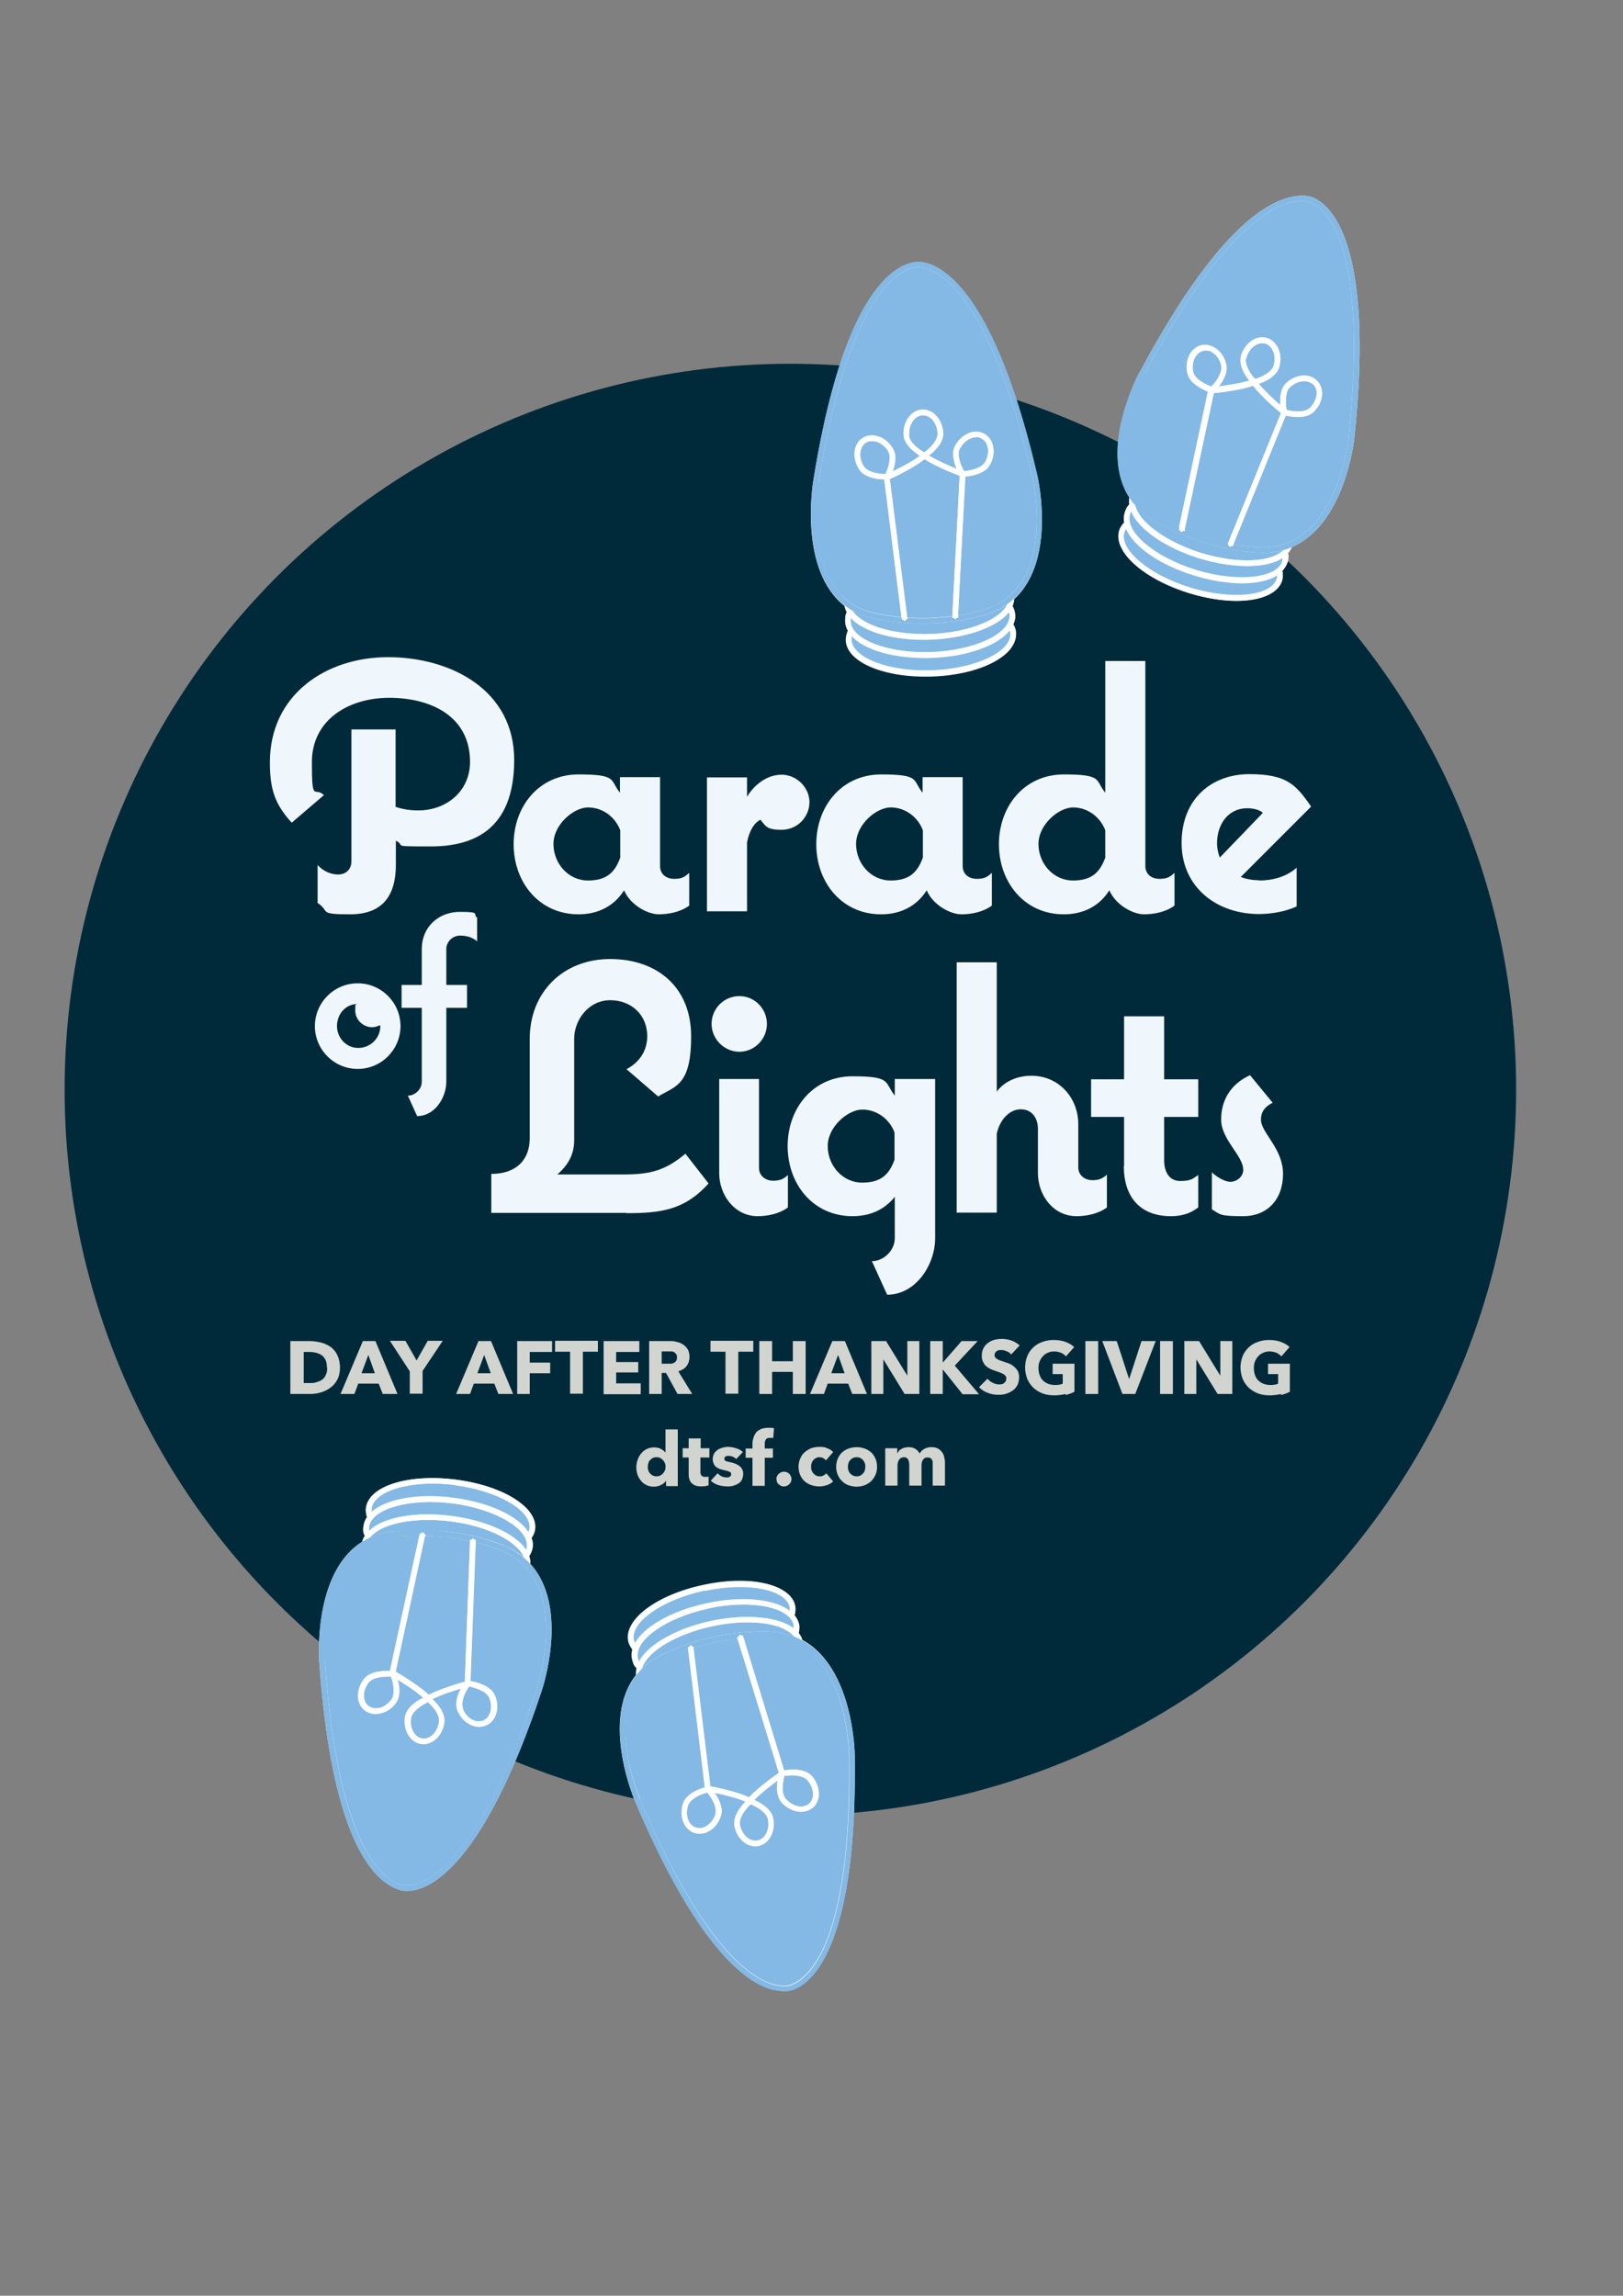 <?xml version="1.0" encoding="UTF-8"?>
<svg xmlns="http://www.w3.org/2000/svg" version="1.1" viewBox="0 0 595.3 841.9">
  <rect x="0" y="0" width="595.3" height="841.9" fill="#808080" stroke="none"/>
  <defs>
    <style>
      .cls-1 {
        fill: #83b9e4;
      }

      .cls-2 {
        fill: #002a3a;
      }

      .cls-3 {
        fill: #fff;
      }

      .cls-4 {
        fill: #d2d4cf;
      }

      .cls-5 {
        fill: none;
        stroke: #fff;
        stroke-linecap: round;
        stroke-linejoin: round;
      }

      .cls-6 {
        fill: #f0f7fc;
      }
    </style>
  </defs>
  <!-- Generator: Adobe Illustrator 28.7.1, SVG Export Plug-In . SVG Version: 1.2.0 Build 142)  -->
  <g>
    <g id="Layer_1">
      <g>
        <circle class="cls-2" cx="289.9" cy="399.6" r="266.2"/>
        <g>
          <g>
            <path class="cls-3" d="M233.3,614.2c0-.8,0-1.6.2-2.5-1-1-1.3-2.3-1.5-3.2-.2-1.2-.2-2.3.1-3.5-.8-1-1.3-2-1.5-3.1-1.7-7.9,10.4-17,27.6-20.6,17.1-3.6,31.9-.3,33.5,7.6.2,1.1.1,2.3-.2,3.5.8,1,1.3,2,1.6,3.1s.1,2.3-.1,3.4c.6.8,1.1,1.6,1.3,2.5,18.9,10.3,19.2,41.9,19.2,42.2.9,61-11.6,78.9-19.2,84.2-2.2,1.6-4.1,2.1-5.3,2.3h0c-1.6.2-3.3,0-5.1-.4-10.9-2.6-28.6-16.7-50.9-69-.1-.3-13-29.9.4-46.6Z"/>
            <path class="cls-1" d="M258.5,583.3c-15.5,3.3-27.4,11.6-26,18.2,0,.4.3.9.5,1.3,3.3-6.2,13.5-12.1,26.5-14.8,13.1-2.8,24.7-1.5,30.3,2.8,0-.5,0-.9,0-1.3-1.4-6.6-15.7-9.4-31.1-6.1Z"/>
            <path class="cls-3" d="M233,602.7c-.2-.4-.4-.8-.5-1.3-1.4-6.6,10.5-14.9,26-18.2,15.5-3.3,29.7-.5,31.1,6.1,0,.4.1.9,0,1.3.7.5,1.2,1.1,1.7,1.7.3-1.2.4-2.3.2-3.5-1.7-7.9-16.4-11.3-33.5-7.6-17.1,3.6-29.2,12.7-27.6,20.6.2,1.1.8,2.1,1.5,3.1.2-.7.5-1.5.9-2.2Z"/>
            <path class="cls-1" d="M259.9,589.9c-15.5,3.3-27.4,11.6-26,18.2,0,.4.2.9.4,1.4.5-1.1,1.2-2.1,2.2-3.2,4.7-5.2,13.9-9.6,24.4-11.9,11-2.3,21.7-1.8,28,1.4.8.4,1.6.9,2.2,1.4,0-.4,0-.9,0-1.3-1.4-6.6-15.7-9.4-31.1-6.1Z"/>
            <path class="cls-3" d="M234.4,609.4c-.2-.4-.3-.9-.4-1.4-1.4-6.6,10.5-14.9,26-18.2,15.5-3.3,29.7-.5,31.1,6.1,0,.4.1.8,0,1.3.7.5,1.3,1.1,1.7,1.7.3-1.2.4-2.3.1-3.4s-.8-2.2-1.6-3.1c-.5-.6-1.1-1.2-1.7-1.7-5.6-4.3-17.2-5.6-30.3-2.8-13.1,2.8-23.2,8.7-26.5,14.8-.4.7-.7,1.5-.9,2.2-.3,1.2-.4,2.4-.1,3.5.2.9.5,2.3,1.5,3.2.2-.7.5-1.5.9-2.2Z"/>
            <path class="cls-1" d="M288,597.6c-5.9-3-16.1-3.5-26.7-1.2-10,2.1-18.9,6.4-23.3,11.3-1,1.1-2,2.5-2.5,4.1,1.8-1.7,4-3.3,6.5-4.6,7-3.5,14-5.7,20.1-7,11.9-2.5,20.6-1.8,20.8-1.8,3.1.2,5.9.8,8.4,1.8-.9-1.1-2.2-2-3.3-2.5Z"/>
            <path class="cls-3" d="M235.5,611.7c.5-1.6,1.5-3,2.5-4.1,4.4-4.8,13.3-9.1,23.3-11.3,10.6-2.2,20.8-1.8,26.7,1.2,1.1.6,2.4,1.4,3.3,2.5,1,.4,2,.8,2.9,1.4-.3-.9-.7-1.8-1.3-2.5-.5-.6-1.1-1.2-1.7-1.7-.7-.5-1.4-1-2.2-1.4-6.3-3.2-17-3.7-28-1.4-10.5,2.2-19.6,6.7-24.4,11.9-1,1.1-1.6,2.1-2.2,3.2-.4.8-.7,1.5-.9,2.2-.2.8-.3,1.7-.2,2.5.7-.9,1.4-1.7,2.2-2.5Z"/>
            <path class="cls-1" d="M234.8,660c23.2,54.3,41,65.8,49.5,67.8,2.1.5,3.7.4,4.7.3h0s0,0,0,0c1-.2,2.4-.7,4.1-1.9,7.2-5,19.2-22.4,18.3-82.5,0-.4-.4-41.8-28.7-43.4,0,0-4-.3-10,.2l14.9,48.7c2.1-.3,7.3-.8,10,2.1,3.3,3.6,3.5,8.8.5,11.5-1.5,1.3-3.5,1.9-5.7,1.5-2.1-.4-4.1-1.5-5.7-3.2-2-2.3-1.9-5.8-1.5-8.3-2.4,1.7-6.2,4.6-8.7,7.2,2.2.9,6.4,3.2,7.1,6.8.9,4.8-1.6,9.3-5.4,10.1-3.9.8-7.9-2.5-8.8-7.3-.7-3.6,2.3-7.2,4-8.9-3.4-1.4-8.2-2.6-11.2-3.2,1.4,2.1,3.2,5.4,2.2,8.4-.7,2.2-2.1,4.1-3.9,5.3-1.8,1.2-3.9,1.6-5.8.9-3.8-1.2-5.7-6-4.2-10.7,1.2-3.7,6-5.4,8.1-6l-6.1-50.5c-3.1,1.1-6.3,2.4-9.5,4-24.9,12.5-8.3,50.7-8.1,51Z"/>
            <path class="cls-1" d="M260.6,655.1c2.4.4,9.6,1.9,14.1,4,3.4-3.6,9.1-7.7,11-9l-15.1-49.2c-4.6.5-10.2,1.6-16.3,3.5l6.2,50.8Z"/>
            <path class="cls-1" d="M283.9,729.8c1.8.4,3.5.6,5.1.4h0c1.2-.1,3.1-.7,5.3-2.2,7.5-5.2,20.1-23.1,19.2-84.2,0-.4-.3-32-19.2-42.2-.9-.5-1.9-1-2.9-1.4-2.5-1-5.3-1.6-8.4-1.8-.1,0-8.9-.7-20.8,1.8-6.1,1.3-13.1,3.4-20.1,7-2.6,1.3-4.7,2.8-6.5,4.6-.8.8-1.5,1.6-2.2,2.5-13.3,16.8-.5,46.3-.4,46.6,22.3,52.3,40,66.4,50.9,69ZM243,609c3.2-1.6,6.4-2.9,9.5-4v-.9c-.1,0,.9-.1.9-.1h0s0,0,0,0h1c0-.1,0,.4,0,.4,6-1.9,11.6-2.9,16.3-3.5v-.5c-.1,0,.8-.3.8-.3h0s0,0,0,0l1-.3.3.9c6-.5,9.9-.2,10-.2,28.3,1.6,28.7,43,28.7,43.4.9,60.1-11.1,77.5-18.3,82.5-1.7,1.2-3.1,1.7-4.1,1.9h0s0,0,0,0c-1,.1-2.6.2-4.7-.3-8.6-2-26.4-13.5-49.5-67.8-.2-.4-16.7-38.5,8.1-51Z"/>
            <path class="cls-1" d="M288.3,659.8c1.3,1.4,2.9,2.3,4.5,2.6.7.1,1.4.1,2,0s1.4-.5,2-1c2.2-1.9,1.8-5.8-.7-8.6-1.9-2.1-6.3-1.8-8.4-1.5-.6,2.1-1.3,6.4.6,8.5Z"/>
            <path class="cls-3" d="M287,650.5h0s0,0,0,0h0s0,0,0,0h0s0,0,0,0l.6.8s-.9.6-2.2,1.5c-.4,2.5-.6,6.1,1.5,8.3,1.6,1.7,3.6,2.9,5.7,3.2,2.2.4,4.2-.2,5.7-1.5,3-2.7,2.7-7.8-.5-11.5-2.6-2.9-7.9-2.5-10-2.1l.3.9-1,.3ZM287.7,651.3c2.1-.4,6.5-.6,8.4,1.5,2.5,2.8,2.8,6.7.7,8.6-.5.5-1.2.8-2,1s-1.3.1-2,0c-1.6-.3-3.2-1.2-4.5-2.6-1.9-2.1-1.2-6.4-.6-8.5Z"/>
            <path class="cls-1" d="M252.4,662.1c-1.2,3.6.1,7.3,2.9,8.1.7.2,1.4.3,2.2.1s1.3-.4,1.9-.8c1.4-.9,2.5-2.4,3.1-4.2.9-2.7-1.5-6.3-2.9-8-2.1.5-6.2,2.1-7.1,4.7Z"/>
            <path class="cls-3" d="M259.5,657v-.7c.1,0-.8.1-.8.1v-.9c-2.2.6-7,2.3-8.2,6-1.5,4.7.4,9.5,4.2,10.7,1.9.6,3.9.3,5.8-.9,1.8-1.2,3.2-3,3.9-5.3,1-3-.8-6.3-2.2-8.4-1.6-.3-2.6-.5-2.7-.5ZM262.4,665.3c-.6,1.8-1.7,3.3-3.1,4.2-.6.4-1.2.7-1.9.8s-1.5.1-2.2-.1c-2.8-.9-4-4.6-2.9-8.1.9-2.7,5-4.2,7.1-4.7,1.4,1.7,3.8,5.3,2.9,8Z"/>
            <path class="cls-1" d="M271.4,669.2c.7,3.7,3.6,6.3,6.5,5.7,0,0,0,0,0,0,2.8-.6,4.5-4,3.8-7.7-.5-2.7-4.4-4.8-6.4-5.6-1.6,1.5-4.4,4.8-3.9,7.6Z"/>
            <path class="cls-3" d="M275.1,661.9l-.8-.6h0s-.7-.5-.7-.5c0,0-.1,0-.2,0-1.7,1.7-4.6,5.3-4,8.9.9,4.8,4.9,8.1,8.8,7.3,3.9-.8,6.4-5.3,5.4-10.1-.7-3.6-4.9-5.9-7.1-6.8-.6.6-1.2,1.3-1.6,1.8ZM275.3,661.7c2,.8,5.9,2.8,6.4,5.6.7,3.7-1,7.1-3.8,7.7,0,0,0,0,0,0-2.8.6-5.7-2-6.5-5.7-.5-2.7,2.3-6.1,3.9-7.6Z"/>
            <line class="cls-5" x1="287" y1="650.5" x2="287" y2="650.5"/>
            <line class="cls-5" x1="271.5" y1="600" x2="271.5" y2="600"/>
            <path class="cls-3" d="M285.8,650.1c.3-.2.6-.4.6-.4l.5.8h0s1-.3,1-.3l-.3-.9-14.9-48.7-.3-.9-1,.3-1,.3v.5c.1,0,15.2,49.2,15.2,49.2Z"/>
            <line class="cls-5" x1="253.4" y1="603.9" x2="253.4" y2="603.9"/>
            <path class="cls-3" d="M258.6,655.5v.9c.1,0,1-.1,1-.1l.2-1.2c0,0,.3,0,.8.1l-6.2-50.8v-.5c0,0-1.1.1-1.1.1h-1c0,.1.1,1.1.1,1.1l6.1,50.5Z"/>
            <polygon class="cls-3" points="286.9 650.5 286.9 650.5 286.9 650.5 286.9 650.5"/>
            <polygon class="cls-3" points="274.2 661.3 274.2 661.3 274.2 661.3 274.2 661.3"/>
            <path class="cls-3" d="M287.5,651.3l-.6-.8h0s0,0,0,0l-.5-.8c0,0-.3.2-.6.4-1.9,1.3-7.7,5.4-11,9,.5.2,1,.5,1.4.7l-.5.9h0s0,0,0,0l-.5.9c-.5-.3-1-.5-1.6-.8l.7.5h0s.8.6.8.6c.4-.6,1-1.2,1.6-1.8,2.5-2.6,6.3-5.5,8.7-7.2,1.3-.9,2.1-1.5,2.2-1.5Z"/>
            <polygon class="cls-3" points="275.7 660.7 275.7 660.7 275.7 660.7 275.7 660.7"/>
            <path class="cls-3" d="M275.2,661.6l.5-.9h0l.5-.9c-.4-.2-.9-.5-1.4-.7-4.5-2-11.8-3.5-14.1-4-.4,0-.7-.1-.8-.1l-.2,1.2v.7c0,0,1,.2,2.5.5,3,.6,7.9,1.8,11.2,3.2,0,0,.1,0,.2,0,.6.3,1.1.5,1.6.8Z"/>
          </g>
          <g>
            <path class="cls-3" d="M132.8,565.5c.2-.8.5-1.6,1-2.3-.6-1.2-.5-2.6-.4-3.5s.6-2.3,1.3-3.3c-.4-1.1-.6-2.3-.4-3.4,1-8,15.4-12.6,32.8-10.4,17.4,2.2,30.2,10.2,29.2,18.2-.1,1.1-.6,2.2-1.3,3.2.4,1.1.6,2.3.4,3.5s-.6,2.2-1.3,3.2c.3.9.5,1.9.4,2.8,14.5,15.9,4.4,45.9,4.3,46.2-19.2,57.9-36.9,70.7-45.7,73.2-2.6.7-4.6.6-5.8.4h0c-1.5-.4-3.1-1.1-4.7-2.1-9.5-6-21.5-25.1-25.5-81.8,0-.4-2.4-32.5,15.6-43.9Z"/>
            <path class="cls-1" d="M166.8,544.6c-15.7-2-29.7,2-30.5,8.7,0,.4,0,.9,0,1.4,5.2-4.7,16.7-7,29.9-5.3s23.8,6.7,27.7,12.6c.2-.4.3-.9.4-1.3.8-6.7-11.7-14-27.4-16Z"/>
            <path class="cls-3" d="M136.3,554.6c0-.5,0-.9,0-1.4.8-6.7,14.8-10.6,30.5-8.7,15.7,2,28.3,9.3,27.4,16,0,.4-.2.9-.4,1.3.5.7.8,1.4,1.1,2.2.7-1,1.1-2.1,1.3-3.2,1-8-11.8-16-29.2-18.2-17.4-2.2-31.8,2.4-32.8,10.4-.1,1.1,0,2.3.4,3.4.4-.6,1-1.3,1.6-1.8Z"/>
            <path class="cls-1" d="M165.9,551.3c-15.7-2-29.7,2-30.5,8.7,0,.5-.1,1,0,1.4.9-.8,1.9-1.6,3.1-2.3,6.2-3.4,16.3-4.6,26.9-3.2,11.2,1.4,21.1,5.4,26,10.5.7.7,1.2,1.4,1.6,2.1.2-.4.3-.8.3-1.2.8-6.7-11.7-14-27.4-16Z"/>
            <path class="cls-3" d="M135.3,561.4c0-.5,0-1,0-1.4.8-6.7,14.8-10.6,30.5-8.7,15.7,2,28.3,9.3,27.4,16,0,.4-.2.8-.3,1.2.5.7.8,1.5,1.1,2.2.7-1,1.1-2.1,1.3-3.2s0-2.3-.4-3.5c-.3-.7-.6-1.5-1.1-2.2-3.8-5.9-14.4-10.9-27.7-12.6s-24.7.6-29.9,5.3c-.6.6-1.2,1.2-1.6,1.8-.7,1-1.1,2.1-1.3,3.3s-.2,2.3.4,3.5c.4-.6.9-1.3,1.5-1.8Z"/>
            <path class="cls-1" d="M189.9,567.8c-4.6-4.8-14.1-8.6-24.8-9.9-10.1-1.3-20-.1-25.7,3-1.3.7-2.7,1.7-3.7,3,2.3-1,4.8-1.8,7.7-2.2,7.8-1,15.1-.8,21.3,0,12,1.5,20.1,5,20.2,5.1,2.9,1.2,5.3,2.7,7.4,4.5-.5-1.4-1.4-2.6-2.3-3.5Z"/>
            <path class="cls-3" d="M135.7,563.9c1-1.3,2.4-2.3,3.7-3,5.7-3.1,15.6-4.3,25.7-3,10.7,1.3,20.2,5.1,24.8,9.9.9.9,1.8,2.1,2.3,3.5.8.7,1.6,1.5,2.3,2.2,0-.9,0-1.9-.4-2.8-.3-.7-.6-1.5-1.1-2.2-.5-.7-1-1.4-1.6-2.1-4.9-5.1-14.9-9.1-26-10.5-10.7-1.3-20.7-.1-26.9,3.2-1.3.7-2.2,1.5-3.1,2.3-.6.6-1.1,1.2-1.5,1.8-.5.7-.8,1.5-1,2.3.9-.6,1.9-1.1,2.9-1.6Z"/>
            <path class="cls-1" d="M119.2,609.3c4.1,58.8,17.1,75.6,24.5,80.3,1.8,1.2,3.4,1.6,4.4,1.8h0s0,0,0,0c1,.1,2.5.1,4.5-.4,8.5-2.4,25.5-14.8,44.3-71.9.1-.4,13.3-39.6-12.9-50.4,0,0-3.7-1.6-9.5-3.1l-1.9,50.9c2.1.4,7.2,1.7,8.7,5.3,1.9,4.5.4,9.5-3.3,11-1.8.8-3.9.6-5.9-.5-1.9-1-3.4-2.8-4.3-4.9-1.2-2.8.1-6.1,1.3-8.3-2.8.8-7.3,2.3-10.6,3.9,1.7,1.6,5,5.1,4.4,8.7-.7,4.8-4.5,8.3-8.5,7.8-4-.6-6.6-5-5.9-9.8.5-3.6,4.5-6.1,6.7-7.1-2.7-2.4-6.9-5.1-9.5-6.7.7,2.4,1.2,6.2-.7,8.7-1.4,1.9-3.3,3.2-5.4,3.7-2.1.5-4.2.2-5.8-1-3.2-2.4-3.4-7.6-.4-11.5,2.3-3.1,7.4-3.1,9.6-3l10.8-49.7c-3.3,0-6.7.2-10.3.6-27.6,3.7-24.5,45.1-24.4,45.5Z"/>
            <path class="cls-1" d="M145.1,613.2c2.1,1.2,8.5,5,12,8.4,4.4-2.3,11.2-4.3,13.4-4.9l1.9-51.5c-4.5-1-10.2-1.9-16.5-2l-10.8,50Z"/>
            <path class="cls-1" d="M142.6,691.3c1.6,1,3.1,1.7,4.7,2h0c1.2.3,3.2.4,5.8-.4,8.8-2.5,26.6-15.3,45.7-73.2.1-.4,10.2-30.3-4.3-46.2-.7-.8-1.5-1.5-2.3-2.2-2.1-1.7-4.5-3.3-7.4-4.5-.1,0-8.2-3.6-20.2-5.1s-13.5-1-21.3,0c-2.8.4-5.4,1.1-7.7,2.2-1,.5-2,1-2.9,1.6-18.1,11.5-15.7,43.6-15.6,43.9,3.9,56.7,16,75.8,25.5,81.8ZM143.6,563.8c3.6-.5,7-.7,10.3-.6l.2-.9,1,.2h0s0,0,0,0l1,.2v.5c6.2.2,11.9,1,16.4,2v-.5s1,0,1,0h0s0,0,0,0h1s0,.9,0,.9c5.9,1.5,9.4,3,9.5,3.1,26.2,10.8,13,50,12.9,50.4-18.9,57.1-35.9,69.5-44.3,71.9-2,.5-3.5.6-4.5.4h0s0,0,0,0c-1-.2-2.5-.6-4.4-1.8-7.4-4.7-20.5-21.4-24.5-80.3,0-.4-3.2-41.9,24.4-45.5Z"/>
            <path class="cls-1" d="M169.8,626.7c.7,1.7,1.9,3.1,3.4,3.9.6.3,1.3.6,1.9.6s1.5,0,2.2-.3c2.7-1.1,3.6-4.9,2.2-8.4-1.1-2.6-5.3-3.8-7.4-4.1-1.2,1.8-3.3,5.6-2.2,8.2Z"/>
            <path class="cls-3" d="M171.6,617.4h0s0,0,0,0h0s0,0,0,0h0s0,0,0,0l.3,1s-1,.3-2.5.7c-1.2,2.2-2.5,5.5-1.3,8.3.9,2.1,2.4,3.9,4.3,4.9,1.9,1.1,4,1.2,5.9.5,3.7-1.6,5.2-6.5,3.3-11-1.5-3.6-6.6-4.9-8.7-5.3v.9s-1,0-1,0ZM172,618.5c2.1.4,6.3,1.6,7.4,4.1,1.5,3.5.5,7.2-2.2,8.4-.7.3-1.4.4-2.2.3s-1.3-.3-1.9-.6c-1.5-.8-2.7-2.2-3.4-3.9-1.1-2.6,1-6.4,2.2-8.2Z"/>
            <path class="cls-1" d="M135.2,617c-2.3,3-2.3,6.9,0,8.6.6.4,1.3.7,2,.8s1.3,0,2-.1c1.6-.4,3.1-1.5,4.3-3,1.7-2.2.6-6.5-.1-8.5-2.2-.2-6.5,0-8.2,2.2Z"/>
            <path class="cls-3" d="M143.5,614.6l.4-.7-.9-.2.2-.9c-2.2-.1-7.3-.1-9.6,3-3,3.9-2.8,9.1.4,11.5,1.6,1.2,3.6,1.6,5.8,1,2.1-.5,4-1.8,5.4-3.7,1.9-2.5,1.4-6.2.7-8.7-1.4-.8-2.3-1.3-2.3-1.4ZM143.5,623.4c-1.1,1.5-2.6,2.5-4.3,3-.7.2-1.4.2-2,.1s-1.4-.4-2-.8c-2.3-1.7-2.3-5.6,0-8.6,1.7-2.2,6.1-2.3,8.2-2.2.8,2,1.8,6.3.1,8.5Z"/>
            <path class="cls-1" d="M150.7,630c-.5,3.7,1.4,7.1,4.2,7.5,0,0,0,0,0,0,2.8.4,5.6-2.3,6.1-6.1.4-2.8-2.6-6-4.2-7.4-2,.9-5.8,3.1-6.1,5.9Z"/>
            <path class="cls-3" d="M156.6,624.3l-.6-.8h0s-.5-.7-.5-.7c0,0-.1,0-.2-.1-2.1,1.1-6.1,3.5-6.7,7.1-.7,4.8,2,9.3,5.9,9.8,3.9.6,7.8-2.9,8.5-7.8.5-3.6-2.7-7.2-4.4-8.7-.8.4-1.5.8-2.1,1.2ZM156.9,624.2c1.6,1.4,4.6,4.6,4.2,7.4-.5,3.7-3.3,6.4-6.1,6.1s0,0,0,0c-2.9-.4-4.8-3.8-4.2-7.5.4-2.8,4.2-5,6.1-5.9Z"/>
            <line class="cls-5" x1="171.6" y1="617.4" x2="171.6" y2="617.4"/>
            <line class="cls-5" x1="173.5" y1="564.7" x2="173.5" y2="564.7"/>
            <path class="cls-3" d="M170.6,616.6c.4-.1.6-.2.7-.2l.2.9h0s1,0,1,0v-.9s1.9-50.9,1.9-50.9v-.9s-1,0-1,0h-1s0,.5,0,.5l-1.9,51.5Z"/>
            <line class="cls-5" x1="155.1" y1="562.4" x2="155.1" y2="562.4"/>
            <path class="cls-3" d="M143.1,612.8l-.2.9.9.2.6-1.1c0,0,.3.2.7.4l10.8-50v-.5c.1,0-.9-.2-.9-.2l-1-.2-.2.9-10.8,49.7Z"/>
            <polygon class="cls-3" points="171.5 617.4 171.5 617.4 171.5 617.4 171.5 617.4"/>
            <polygon class="cls-3" points="156 623.5 156 623.5 156 623.5 156 623.5"/>
            <path class="cls-3" d="M171.8,618.4l-.3-1h0s0,0,0,0l-.2-.9c0,0-.3,0-.7.2-2.2.6-9,2.6-13.4,4.9.4.4.8.8,1.1,1.1l-.8.7h0s0,0,0,0l-.8.7c-.3-.4-.8-.8-1.2-1.3l.5.7h0s.6.8.6.8c.6-.4,1.3-.8,2.1-1.2,3.2-1.6,7.8-3.1,10.6-3.9,1.5-.4,2.5-.7,2.5-.7Z"/>
            <polygon class="cls-3" points="157.5 623.4 157.5 623.4 157.5 623.4 157.5 623.4"/>
            <path class="cls-3" d="M156.8,624l.8-.7h0l.8-.7c-.3-.4-.7-.8-1.1-1.1-3.6-3.4-10-7.2-12-8.4-.4-.2-.6-.4-.7-.4l-.6,1.1-.4.7s1,.5,2.3,1.4c2.6,1.6,6.8,4.3,9.5,6.7,0,0,.1,0,.2.1.5.4.9.8,1.2,1.3Z"/>
          </g>
        </g>
        <g>
          <g>
            <path class="cls-3" d="M414.3,182.5c-.1.8-.2,1.6,0,2.5-1.1.9-1.5,2.2-1.8,3.1-.3,1.1-.4,2.3-.2,3.5-.8.9-1.5,1.9-1.8,2.9-2.4,7.7,8.9,17.8,25.6,23,16.7,5.1,31.7,3.1,34.1-4.6.3-1.1.3-2.3.1-3.5.8-.9,1.5-1.9,1.8-3s.4-2.2.2-3.4c.7-.7,1.2-1.5,1.6-2.4,19.7-8.5,22.9-40,22.9-40.4,6.3-60.7-4.6-79.6-11.6-85.5-2.1-1.7-3.9-2.5-5.1-2.7h0c-1.5-.3-3.3-.3-5.1,0-11.1,1.6-30,14.1-56.8,64.2-.2.3-15.6,28.6-3.8,46.5Z"/>
            <path class="cls-1" d="M436.7,215.6c-15.1-4.6-26.3-14-24.3-20.4.1-.4.3-.8.6-1.2,2.8,6.4,12.3,13.2,25.1,17.1s24.5,3.7,30.4-.1c0,.5,0,.9-.2,1.3-2,6.4-16.4,7.9-31.6,3.3Z"/>
            <path class="cls-3" d="M413,193.9c-.2.4-.4.8-.6,1.2-2,6.4,9.1,15.8,24.3,20.4,15.1,4.6,29.6,3.1,31.6-3.3.1-.4.2-.9.2-1.3.7-.5,1.3-1,1.9-1.5.2,1.2.2,2.4-.1,3.5-2.4,7.7-17.4,9.8-34.1,4.6-16.7-5.1-28-15.2-25.6-23,.3-1.1,1-2.1,1.8-2.9.1.8.4,1.5.7,2.3Z"/>
            <path class="cls-1" d="M438.7,209.1c-15.1-4.6-26.3-14-24.3-20.4.1-.4.3-.9.5-1.3.5,1.1,1,2.2,1.9,3.4,4.3,5.6,12.9,10.8,23.2,14,10.8,3.3,21.5,3.7,28.1,1.1.9-.4,1.6-.8,2.3-1.2,0,.4,0,.9-.2,1.3-2,6.4-16.4,7.9-31.6,3.3Z"/>
            <path class="cls-3" d="M415,187.3c-.2.4-.4.9-.5,1.3-2,6.4,9.1,15.8,24.3,20.4,15.1,4.6,29.6,3.1,31.6-3.3.1-.4.2-.8.2-1.3.7-.5,1.4-1,1.9-1.6.2,1.2.2,2.4-.2,3.4s-1,2.1-1.8,3c-.5.6-1.2,1.1-1.9,1.5-5.9,3.8-17.6,4-30.4.1s-22.3-10.7-25.1-17.1c-.3-.8-.6-1.6-.7-2.3-.2-1.2-.2-2.4.2-3.5.3-.9.7-2.2,1.8-3.1.1.8.3,1.5.6,2.3Z"/>
            <path class="cls-1" d="M467.4,203.9c-6.1,2.5-16.4,2-26.7-1.1-9.7-3-18.2-8.1-22.2-13.3-.9-1.2-1.8-2.7-2.1-4.3,1.6,1.9,3.6,3.6,6.1,5.1,6.7,4.1,13.4,6.9,19.4,8.7,11.6,3.6,20.4,3.7,20.5,3.7,3.1.1,6-.3,8.6-1-1,1.1-2.4,1.8-3.5,2.2Z"/>
            <path class="cls-3" d="M416.3,185.2c.4,1.6,1.3,3.1,2.1,4.3,4,5.2,12.5,10.3,22.2,13.3,10.3,3.2,20.6,3.6,26.7,1.1,1.1-.5,2.5-1.2,3.5-2.2,1.1-.3,2.1-.7,3-1.1-.3.9-.9,1.7-1.6,2.4-.5.6-1.2,1.1-1.9,1.6-.7.4-1.5.9-2.3,1.2-6.5,2.6-17.3,2.2-28.1-1.1-10.3-3.2-19-8.4-23.2-14-.9-1.1-1.4-2.3-1.9-3.4-.3-.8-.5-1.5-.6-2.3-.1-.9-.1-1.7,0-2.5.6.9,1.2,1.8,2,2.6Z"/>
            <path class="cls-1" d="M419.9,137c27.9-52,46.6-61.9,55.3-63.1,2.2-.3,3.8-.1,4.7.1h0s0,0,0,0c1,.3,2.3.9,3.9,2.2,6.7,5.6,17.1,24,10.9,83.8,0,.4-4.1,41.6-32.4,40.7,0,0-4,0-9.9-1.1l19.2-47.2c2.1.5,7.2,1.4,10.1-1.2,3.6-3.3,4.3-8.4,1.5-11.4-1.4-1.5-3.3-2.2-5.5-2-2.1.2-4.2,1.1-5.9,2.7-2.2,2.1-2.4,5.7-2.2,8.2-2.2-1.9-5.7-5.1-8-7.9,2.2-.7,6.6-2.6,7.6-6.2,1.4-4.7-.7-9.4-4.5-10.6-3.9-1.1-8.1,1.8-9.5,6.5-1,3.5,1.6,7.4,3.1,9.2-3.5,1.1-8.4,1.8-11.5,2.2,1.6-1.9,3.6-5.1,2.9-8.2-.5-2.3-1.7-4.3-3.4-5.6-1.7-1.4-3.8-1.9-5.7-1.5-3.9.9-6.2,5.5-5.1,10.3.9,3.8,5.5,5.9,7.5,6.7l-10.6,49.8c-3-1.4-6.1-2.9-9.1-4.8-23.7-14.7-3.8-51.2-3.6-51.6Z"/>
            <path class="cls-1" d="M445.2,144.2c2.4-.2,9.8-1.1,14.4-2.7,3,3.9,8.4,8.5,10.2,10l-19.4,47.7c-4.5-.9-10-2.5-15.9-4.9l10.7-50.1Z"/>
            <path class="cls-1" d="M418.1,136.1c-.2.3-15.6,28.6-3.8,46.5.6.9,1.2,1.8,2,2.6,1.6,1.9,3.6,3.6,6.1,5.1,6.7,4.1,13.4,6.9,19.4,8.7,11.6,3.6,20.4,3.7,20.5,3.7,3.1.1,6-.3,8.6-1,1.1-.3,2.1-.7,3-1.1,19.7-8.5,22.9-40,22.9-40.4,6.3-60.7-4.6-79.6-11.6-85.5-2.1-1.7-3.9-2.5-5.1-2.7h0c-1.5-.3-3.3-.3-5.1,0-11.1,1.6-30,14.1-56.8,64.2ZM419.9,137c27.9-52,46.6-61.9,55.3-63.1,2.2-.3,3.8-.1,4.7.1h0s0,0,0,0c1,.3,2.3.9,3.9,2.2,6.7,5.6,17.1,24,10.9,83.8,0,.4-4.1,41.6-32.4,40.7,0,0-4,0-9.9-1.1l-.3.8-.9-.4h0s0,0,0,0l-.9-.4.2-.5c-4.5-.9-10-2.5-15.9-4.9v.5c-.1,0-1.1-.2-1.1-.2h0s0,0,0,0l-1-.2.2-.9c-3-1.4-6.1-2.9-9.1-4.8-23.7-14.7-3.8-51.2-3.6-51.6Z"/>
            <path class="cls-1" d="M473.2,142c1.4-1.3,3-2.1,4.7-2.2.7,0,1.4,0,2,.2s1.4.6,1.9,1.1c2,2.1,1.3,5.9-1.4,8.5-2,1.9-6.4,1.3-8.5.7-.4-2.1-.7-6.5,1.3-8.4Z"/>
            <path class="cls-3" d="M471.9,151.5l-.3.8c2.1.5,7.2,1.4,10.1-1.2,3.6-3.3,4.3-8.4,1.5-11.4-1.4-1.5-3.3-2.2-5.5-2-2.1.2-4.2,1.1-5.9,2.7-2.2,2.1-2.4,5.7-2.2,8.2,1.2,1,2,1.7,2,1.7l-.6.8h0s0,0,0,0h0s0,0,0,0h0s0,0,0,0l.9.4ZM473.2,142c1.4-1.3,3-2.1,4.7-2.2.7,0,1.4,0,2,.2s1.4.6,1.9,1.1c2,2.1,1.3,5.9-1.4,8.5-2,1.9-6.4,1.3-8.5.7-.4-2.1-.7-6.5,1.3-8.4Z"/>
            <path class="cls-1" d="M437.6,136.5c-.8-3.7.8-7.2,3.6-7.9.7-.2,1.5-.1,2.2,0s1.2.5,1.8,1c1.3,1,2.3,2.6,2.7,4.4.6,2.7-2.1,6.2-3.6,7.7-2-.7-6-2.6-6.6-5.3Z"/>
            <path class="cls-3" d="M446.9,141.9c1.6-1.9,3.6-5.1,2.9-8.2-.5-2.3-1.7-4.3-3.4-5.6-1.7-1.4-3.8-1.9-5.7-1.5-3.9.9-6.2,5.5-5.1,10.3.9,3.8,5.5,5.9,7.5,6.7l.2-.9.9.2v-.8s1,0,2.6-.3ZM444.3,141.9c-2-.7-6-2.6-6.6-5.3-.8-3.7.8-7.2,3.6-7.9.7-.2,1.5-.1,2.2,0s1.2.5,1.8,1c1.3,1,2.3,2.6,2.7,4.4.6,2.7-2.1,6.2-3.6,7.7Z"/>
            <path class="cls-1" d="M457.2,131.1c1-3.6,4.2-5.9,6.9-5.1,0,0,0,0,0,0,2.7.8,4.1,4.4,3.1,8-.8,2.7-4.8,4.4-6.9,5-1.4-1.6-4-5.2-3.2-7.9Z"/>
            <path class="cls-3" d="M461.6,140.7c2.2-.7,6.6-2.6,7.6-6.2,1.4-4.7-.7-9.4-4.5-10.6-3.9-1.1-8.1,1.8-9.5,6.5-1,3.5,1.6,7.4,3.1,9.2,0,0,.1,0,.2,0l.7-.4h0s.9-.5.9-.5c.4.6.9,1.3,1.4,2ZM457.2,131.1c1-3.6,4.2-5.9,6.9-5.1,0,0,0,0,0,0,2.7.8,4.1,4.4,3.1,8-.8,2.7-4.8,4.4-6.9,5-1.4-1.6-4-5.2-3.2-7.9Z"/>
            <line class="cls-5" x1="471" y1="151.2" x2="471" y2="151.2"/>
            <line class="cls-5" x1="451.1" y1="200" x2="451.1" y2="200"/>
            <path class="cls-3" d="M469.8,151.5c.3.3.5.4.6.5l.6-.8h0s.9.4.9.4l-.3.8-19.2,47.2-.3.8-.9-.4-.9-.4.2-.5,19.4-47.7Z"/>
            <line class="cls-5" x1="433.4" y1="194.6" x2="433.4" y2="194.6"/>
            <path class="cls-3" d="M443.2,143.6l.2-.9.9.2v1.3c.2,0,.5,0,.9,0l-10.7,50.1v.5c-.1,0-1.1-.2-1.1-.2l-1-.2.2-.9,10.6-49.8Z"/>
            <polygon class="cls-3" points="471 151.1 471 151.1 471 151.1 471 151.1"/>
            <polygon class="cls-3" points="459.3 139.3 459.3 139.3 459.3 139.3 459.3 139.3"/>
            <path class="cls-3" d="M471.6,150.3l-.6.8h0s0,0,0,0l-.6.8s-.3-.2-.6-.5c-1.8-1.5-7.2-6.1-10.2-10,.5-.2,1-.4,1.5-.6l-.4-.9h0s0,0,0,0l-.4-.9c-.5.2-1,.4-1.6.6l.7-.4h0s.9-.5.9-.5c.4.6.9,1.3,1.4,2,2.3,2.8,5.8,6,8,7.9,1.2,1,2,1.7,2,1.7Z"/>
            <polygon class="cls-3" points="460.7 140 460.7 140 460.7 140 460.7 140"/>
            <path class="cls-3" d="M460.2,139l.4.9h0l.4.9c-.4.2-1,.4-1.5.6-4.6,1.6-12,2.5-14.4,2.7-.4,0-.7,0-.8,0v-1.3c-.1,0-.2-.8-.2-.8,0,0,1.1,0,2.7-.3,3-.4,8-1.1,11.5-2.2,0,0,.1,0,.2,0,.6-.2,1.2-.4,1.6-.6Z"/>
          </g>
          <g>
            <path class="cls-3" d="M309.9,222.1c.1.8.4,1.6.8,2.4-.7,1.2-.7,2.5-.7,3.5s.4,2.3,1,3.4c-.5,1.1-.8,2.2-.8,3.4.3,8.1,14.2,13.9,31.7,13.3s31-7.5,30.7-15.6c0-1.1-.4-2.2-1-3.3.5-1.1.8-2.3.7-3.4s-.4-2.2-1-3.3c.4-.9.6-1.8.7-2.8,15.8-14.5,8.5-45.3,8.4-45.6-13.9-59.4-30.4-73.7-39-77-2.6-1-4.5-1-5.7-.9h0c-1.6.2-3.2.8-4.9,1.6-9.9,5.2-23.7,23.1-32.6,79.3,0,.4-5.3,32.1,11.7,45.2Z"/>
            <path class="cls-1" d="M341.9,245.9c-15.8.6-29.4-4.6-29.6-11.3,0-.4,0-.9.1-1.3,4.7,5.2,16,8.4,29.3,8,13.3-.5,24.3-4.6,28.7-10.1.1.4.2.9.2,1.3.2,6.7-12.9,12.9-28.7,13.5Z"/>
            <path class="cls-3" d="M312.4,233.2c-.1.4-.2.9-.1,1.3.2,6.7,13.8,11.9,29.6,11.3,15.8-.6,29-6.7,28.7-13.5,0-.4-.1-.9-.2-1.3.5-.7.9-1.4,1.3-2.1.6,1.1,1,2.2,1,3.3.3,8.1-13.2,14.9-30.7,15.6s-31.4-5.2-31.7-13.3c0-1.1.2-2.3.8-3.4.4.7.8,1.3,1.4,2Z"/>
            <path class="cls-1" d="M341.6,239.2c-15.8.6-29.4-4.6-29.6-11.3,0-.5,0-1,0-1.4.8.9,1.7,1.8,2.9,2.5,5.9,3.9,15.8,6,26.5,5.6s21.5-3.5,26.9-8.2c.7-.6,1.3-1.3,1.8-1.9.1.4.2.8.2,1.3.2,6.7-12.9,12.9-28.7,13.5Z"/>
            <path class="cls-3" d="M312,226.4c0,.5,0,1,0,1.4.2,6.7,13.8,11.9,29.6,11.3,15.8-.6,29-6.7,28.7-13.5,0-.4-.1-.8-.2-1.3.5-.7.9-1.4,1.3-2.1.6,1.1.9,2.2,1,3.3s-.2,2.3-.7,3.4c-.3.7-.7,1.4-1.3,2.1-4.4,5.5-15.3,9.6-28.7,10.1-13.3.5-24.6-2.8-29.3-8-.6-.6-1-1.3-1.4-2-.6-1.1-1-2.2-1-3.4s0-2.3.7-3.5c.4.7.8,1.3,1.4,2Z"/>
            <path class="cls-1" d="M367,224.8c-5,4.3-14.8,7.3-25.6,7.7-10.2.4-19.9-1.6-25.3-5.3-1.2-.8-2.6-1.9-3.4-3.3,2.2,1.2,4.6,2.2,7.4,2.8,7.7,1.7,14.9,2.1,21.2,1.9,12.1-.4,20.5-3.2,20.6-3.3,3-.9,5.5-2.2,7.7-3.8-.6,1.3-1.7,2.4-2.6,3.3Z"/>
            <path class="cls-3" d="M312.6,223.9c.9,1.4,2.2,2.5,3.4,3.3,5.4,3.6,15.1,5.6,25.3,5.3,10.8-.4,20.6-3.3,25.6-7.7.9-.8,2-1.9,2.6-3.3.9-.6,1.7-1.3,2.5-2,0,.9-.3,1.9-.7,2.8-.3.7-.7,1.4-1.3,2.1-.5.7-1.1,1.3-1.8,1.9-5.3,4.6-15.6,7.8-26.9,8.2s-20.7-1.7-26.5-5.6c-1.2-.8-2.1-1.7-2.9-2.5-.6-.6-1-1.3-1.4-2-.4-.8-.7-1.6-.8-2.4.9.7,1.8,1.3,2.7,1.8Z"/>
            <path class="cls-1" d="M300.2,177.2c9.3-58.3,23.8-73.7,31.6-77.8,1.9-1,3.5-1.3,4.5-1.4h0s0,0,0,0c1,0,2.5.1,4.4.8,8.2,3.1,24.1,17,37.8,75.6.1.4,9.8,40.6-17.3,49.1,0,0-3.8,1.3-9.8,2.2l2.6-50.9c2.1-.2,7.3-1,9.2-4.5,2.3-4.3,1.3-9.4-2.3-11.3-1.8-.9-3.8-1-5.9,0-2,.9-3.6,2.5-4.7,4.5-1.4,2.7-.4,6.1.6,8.4-2.7-1.1-7.1-2.9-10.2-4.9,1.9-1.4,5.4-4.6,5.2-8.3-.3-4.9-3.8-8.7-7.7-8.5-4,.2-7.1,4.4-6.8,9.3.2,3.6,4,6.4,6,7.7-2.9,2.2-7.4,4.5-10.1,5.8.9-2.4,1.8-6,0-8.7-1.2-2-3-3.5-5-4.2-2.1-.7-4.2-.6-5.9.5-3.4,2.1-4,7.2-1.4,11.4,2,3.3,7.1,3.8,9.3,3.8l6.3,50.5c-3.3-.3-6.7-.8-10.2-1.6-27.2-6.1-20.4-47.1-20.3-47.5Z"/>
            <path class="cls-1" d="M326.4,175.7c2.2-1,8.9-4.2,12.7-7.3,4.1,2.7,10.8,5.3,12.9,6.1l-2.7,51.4c-4.6.6-10.3,1-16.6.6l-6.4-50.8Z"/>
            <path class="cls-1" d="M298.2,176.9c0,.4-5.3,32.1,11.7,45.2.9.7,1.8,1.3,2.7,1.8,2.2,1.2,4.6,2.2,7.4,2.8,7.7,1.7,14.9,2.1,21.2,1.9,12.1-.4,20.5-3.2,20.6-3.3,3-.9,5.5-2.2,7.7-3.8.9-.6,1.7-1.3,2.5-2,15.8-14.5,8.5-45.3,8.4-45.6-13.9-59.4-30.4-73.7-39-77-2.6-1-4.5-1-5.7-.9h0c-1.6.2-3.2.8-4.9,1.6-9.9,5.2-23.7,23.1-32.6,79.3ZM300.2,177.2c9.3-58.3,23.8-73.7,31.6-77.8,1.9-1,3.5-1.3,4.5-1.4h0s0,0,0,0c1,0,2.5.1,4.4.8,8.2,3.1,24.1,17,37.8,75.6.1.4,9.8,40.6-17.3,49.1,0,0-3.8,1.3-9.8,2.2v.9s-1.1,0-1.1,0h0s0,0,0,0h-1c0,0,0-.6,0-.6-4.6.6-10.3,1-16.6.6v.5c0,0-.9.1-.9.1h0s0,0,0,0h-1c0,.1-.1-.8-.1-.8-3.3-.3-6.7-.8-10.2-1.6-27.2-6.1-20.4-47.1-20.3-47.5Z"/>
            <path class="cls-1" d="M352.2,164.4c.9-1.7,2.2-2.9,3.7-3.6.7-.3,1.3-.4,2-.5s1.5.1,2.1.5c2.6,1.4,3.2,5.2,1.4,8.5-1.3,2.5-5.6,3.3-7.8,3.5-1.1-1.9-2.8-5.9-1.5-8.4Z"/>
            <path class="cls-3" d="M354.1,173.9v.9c2.1-.2,7.3-1,9.1-4.5,2.3-4.3,1.3-9.4-2.3-11.3-1.8-.9-3.8-1-5.9,0-2,.9-3.6,2.5-4.7,4.5-1.4,2.7-.4,6.1.6,8.4,1.5.6,2.4.9,2.5.9l-.3,1h0s0,0,0,0h0s0,0,0,0h0s0,0,0,0h1ZM352.2,164.4c.9-1.7,2.2-2.9,3.7-3.6.7-.3,1.3-.4,2-.5s1.5.1,2.1.5c2.6,1.4,3.2,5.2,1.4,8.5-1.3,2.5-5.6,3.3-7.8,3.5-1.1-1.9-2.8-5.9-1.5-8.4Z"/>
            <path class="cls-1" d="M316.8,171c-2-3.2-1.6-7.1.8-8.6.6-.4,1.3-.6,2.1-.6s1.3,0,2,.3c1.6.6,3,1.7,4,3.3,1.5,2.4,0,6.5-.9,8.5-2.2,0-6.5-.5-8-2.9Z"/>
            <path class="cls-3" d="M327.4,173c.9-2.4,1.8-6,0-8.7-1.2-2-3-3.5-5-4.2-2.1-.7-4.2-.6-5.9.5-3.4,2.1-4,7.2-1.4,11.4,2,3.3,7.1,3.8,9.3,3.8v-.9c-.1,0,.8-.1.8-.1l-.3-.7s1-.5,2.5-1.2ZM324.8,173.8c-2.2,0-6.5-.5-8-2.9-2-3.2-1.6-7.1.8-8.6.6-.4,1.3-.6,2.1-.6s1.3,0,2,.3c1.6.6,3,1.7,4,3.3,1.5,2.4,0,6.5-.9,8.5Z"/>
            <path class="cls-1" d="M333.5,159.4c-.2-3.8,2-7,4.9-7.1,0,0,0,0,0,0,2.9-.1,5.3,2.8,5.5,6.6.1,2.8-3.1,5.7-4.9,7-1.9-1.1-5.5-3.6-5.6-6.4Z"/>
            <path class="cls-3" d="M340.8,167c1.9-1.4,5.4-4.6,5.2-8.3-.3-4.9-3.8-8.7-7.7-8.5-4,.2-7.1,4.4-6.8,9.3.2,3.6,4,6.4,6,7.7,0,0,.1,0,.2-.1l.5-.6h0s.6-.8.6-.8c.6.5,1.2.9,2,1.4ZM333.5,159.4c-.2-3.8,2-7,4.9-7.1,0,0,0,0,0,0,2.9-.1,5.3,2.8,5.5,6.6.1,2.8-3.1,5.7-4.9,7-1.9-1.1-5.5-3.6-5.6-6.4Z"/>
            <line class="cls-5" x1="353.1" y1="173.8" x2="353.1" y2="173.8"/>
            <line class="cls-5" x1="350.4" y1="226.5" x2="350.4" y2="226.5"/>
            <path class="cls-3" d="M352.1,174.5c.4.1.6.2.7.3l.3-.9h0s1,0,1,0v.9s-2.7,50.9-2.7,50.9v.9s-1.1,0-1.1,0h-1c0,0,0-.6,0-.6l2.7-51.4Z"/>
            <line class="cls-5" x1="331.8" y1="227.2" x2="331.8" y2="227.2"/>
            <path class="cls-3" d="M324.4,175.9v-.9c-.1,0,.8-.1.8-.1l.5,1.2c0,0,.3-.1.7-.3l6.4,50.8v.5c0,0-.9.1-.9.1h-1c0,.1-.1-.8-.1-.8l-6.3-50.5Z"/>
            <polygon class="cls-3" points="353.1 173.8 353.1 173.8 353.1 173.8 353.1 173.8"/>
            <polygon class="cls-3" points="338.2 166.4 338.2 166.4 338.2 166.4 338.2 166.4"/>
            <path class="cls-3" d="M353.4,172.9l-.3,1h0s0,0,0,0l-.3.9c0,0-.3-.1-.7-.3-2.1-.8-8.8-3.4-12.9-6.1.4-.4.9-.7,1.2-1l-.7-.7h0s0,0,0,0l-.7-.7c-.4.4-.8.8-1.3,1.1l.5-.6h0s.6-.8.6-.8c.6.5,1.2.9,2,1.4,3.1,1.9,7.5,3.8,10.2,4.9,1.5.6,2.4.9,2.5.9Z"/>
            <polygon class="cls-3" points="339.7 166.6 339.7 166.6 339.7 166.6 339.7 166.6"/>
            <path class="cls-3" d="M339,165.9l.7.7h0l.7.7c-.4.3-.8.7-1.2,1-3.9,3.1-10.6,6.3-12.7,7.3-.4.2-.6.3-.7.3l-.5-1.2-.3-.7s1-.5,2.5-1.2c2.7-1.3,7.2-3.6,10.1-5.8,0,0,.1,0,.2-.1.5-.4,1-.8,1.3-1.1Z"/>
          </g>
        </g>
        <g>
          <path class="cls-4" d="M124.7,501.4c0,1.7-.3,3.2-.9,4.4-.6,1.2-1.5,2.3-2.5,3-1,.8-2.2,1.4-3.5,1.8-1.3.4-2.6.6-4,.6h-7.3v-19.4h7c1.4,0,2.7.2,4.1.5,1.3.3,2.5.9,3.6,1.6,1,.7,1.9,1.7,2.5,3,.6,1.2,1,2.8,1,4.6ZM119.9,501.4c0-1.1-.2-2-.5-2.7-.4-.7-.8-1.3-1.4-1.7-.6-.4-1.3-.7-2-.9-.8-.2-1.5-.3-2.3-.3h-2.3v11.4h2.2c.8,0,1.7,0,2.4-.3.8-.2,1.5-.5,2.1-.9.6-.4,1.1-1,1.4-1.8.4-.7.5-1.6.5-2.7Z"/>
          <path class="cls-4" d="M140.4,511.2l-1.5-3.8h-7.5l-1.4,3.8h-5.1l8.2-19.4h4.6l8.1,19.4h-5.2ZM135.1,496.9l-2.5,6.7h4.9l-2.4-6.7Z"/>
          <path class="cls-4" d="M155,502.9v8.2h-4.7v-8.2l-7.3-11.2h5.7l4.1,7.2,4.1-7.2h5.5l-7.5,11.2Z"/>
          <path class="cls-4" d="M182.8,511.2l-1.5-3.8h-7.5l-1.4,3.8h-5.1l8.2-19.4h4.6l8.1,19.4h-5.2ZM177.6,496.9l-2.5,6.7h4.9l-2.4-6.7Z"/>
          <path class="cls-4" d="M194.3,495.7v4h7.5v3.9h-7.5v7.6h-4.6v-19.4h12.8v4h-8.2Z"/>
          <path class="cls-4" d="M213.8,495.7v15.4h-4.7v-15.4h-5.5v-4h15.7v4h-5.5Z"/>
          <path class="cls-4" d="M221.4,511.2v-19.4h13.1v4h-8.5v3.7h8.1v3.8h-8.1v4h9v4h-13.6Z"/>
          <path class="cls-4" d="M248.5,511.2l-4.2-7.7h-1.6v7.7h-4.6v-19.4h7.4c.9,0,1.8,0,2.7.3.9.2,1.7.5,2.4,1,.7.5,1.3,1.1,1.7,1.8.4.8.6,1.7.6,2.8s-.4,2.4-1.1,3.3c-.7.9-1.7,1.5-3,1.9l5.1,8.3h-5.5ZM248.3,497.7c0-.5,0-.8-.3-1.1-.2-.3-.4-.5-.7-.7-.3-.2-.6-.3-1-.3-.4,0-.7,0-1.1,0h-2.5v4.5h2.2c.4,0,.8,0,1.2,0,.4,0,.8-.2,1.1-.3.3-.2.6-.4.8-.7.2-.3.3-.7.3-1.2Z"/>
          <path class="cls-4" d="M270.8,495.7v15.4h-4.7v-15.4h-5.5v-4h15.7v4h-5.5Z"/>
          <path class="cls-4" d="M290.8,511.2v-8.1h-7.6v8.1h-4.7v-19.4h4.7v7.4h7.6v-7.4h4.7v19.4h-4.7Z"/>
          <path class="cls-4" d="M312.6,511.2l-1.5-3.8h-7.5l-1.4,3.8h-5.1l8.2-19.4h4.6l8.1,19.4h-5.2ZM307.4,496.9l-2.5,6.7h4.9l-2.4-6.7Z"/>
          <path class="cls-4" d="M331.8,511.2l-7.8-12.7h0v12.7c.1,0-4.4,0-4.4,0v-19.4h5.4l7.8,12.7h0v-12.7c-.1,0,4.4,0,4.4,0v19.4h-5.3Z"/>
          <path class="cls-4" d="M353,511.2l-7.2-9h0v9h-4.6v-19.4h4.6v7.9h0l6.9-7.9h5.9l-8.4,9,8.9,10.5h-6.1Z"/>
          <path class="cls-4" d="M371,496.8c-.4-.5-.9-.9-1.6-1.2-.7-.3-1.3-.5-1.9-.5s-.6,0-.9,0c-.3,0-.6.2-.9.3-.3.2-.5.4-.6.6-.2.2-.3.6-.3.9s0,.6.2.8c.1.2.3.4.6.6.3.2.6.3.9.5.4.1.8.3,1.2.4.7.2,1.3.5,2.1.7.7.3,1.4.6,1.9,1.1.6.4,1.1,1,1.5,1.6.4.7.6,1.5.6,2.4s-.2,2.1-.6,2.9c-.4.8-1,1.5-1.7,2-.7.5-1.5.9-2.4,1.2-.9.3-1.8.4-2.8.4-1.4,0-2.7-.2-4-.7-1.3-.5-2.4-1.2-3.2-2.1l3.1-3.1c.5.6,1.1,1.1,1.9,1.5.8.4,1.6.6,2.3.6s.7,0,1-.1c.3,0,.6-.2.9-.4.2-.2.4-.4.6-.7.1-.3.2-.6.2-1s0-.7-.3-.9c-.2-.3-.4-.5-.8-.7-.3-.2-.8-.4-1.3-.6-.5-.2-1.1-.4-1.7-.6-.6-.2-1.2-.4-1.8-.7-.6-.3-1.1-.6-1.6-1.1-.5-.4-.8-1-1.1-1.6-.3-.6-.4-1.4-.4-2.2s.2-2,.7-2.8c.4-.8,1-1.4,1.7-1.9.7-.5,1.5-.9,2.4-1.1.9-.2,1.8-.3,2.7-.3s2.2.2,3.4.6c1.1.4,2.1,1,3,1.8l-3,3.2Z"/>
          <path class="cls-4" d="M390.9,511.2c-1.3.3-2.7.5-4.2.5s-3-.2-4.3-.7c-1.3-.5-2.4-1.2-3.4-2.1-.9-.9-1.7-2-2.2-3.2-.5-1.3-.8-2.7-.8-4.2s.3-3,.8-4.2c.5-1.3,1.3-2.3,2.2-3.2,1-.9,2.1-1.6,3.4-2,1.3-.5,2.7-.7,4.1-.7s3,.2,4.3.7c1.3.5,2.4,1.1,3.2,1.9l-3,3.4c-.5-.5-1.1-1-1.8-1.3-.8-.3-1.6-.5-2.6-.5s-1.6.2-2.3.5c-.7.3-1.3.7-1.8,1.3-.5.5-.9,1.2-1.2,1.9-.3.7-.4,1.6-.4,2.4s.1,1.7.4,2.5c.3.8.6,1.4,1.1,1.9.5.5,1.1,1,1.9,1.3.7.3,1.6.5,2.5.5s1.1,0,1.6-.1c.5,0,1-.2,1.4-.4v-3.5h-3.7v-3.8h8v10.3c-1,.5-2.1.9-3.3,1.2Z"/>
          <path class="cls-4" d="M398.1,511.2v-19.4h4.7v19.4h-4.7Z"/>
          <path class="cls-4" d="M416.4,511.2h-4.7l-7.4-19.4h5.3l4.5,13.8h.1l4.5-13.8h5.2l-7.5,19.4Z"/>
          <path class="cls-4" d="M425.5,511.2v-19.4h4.7v19.4h-4.7Z"/>
          <path class="cls-4" d="M446.6,511.2l-7.8-12.7h0v12.7c.1,0-4.4,0-4.4,0v-19.4h5.4l7.8,12.7h0v-12.7c-.1,0,4.4,0,4.4,0v19.4h-5.3Z"/>
          <path class="cls-4" d="M469.9,511.2c-1.3.3-2.7.5-4.2.5s-3-.2-4.3-.7c-1.3-.5-2.4-1.2-3.4-2.1-.9-.9-1.7-2-2.2-3.2-.5-1.3-.8-2.7-.8-4.2s.3-3,.8-4.2c.5-1.3,1.3-2.3,2.2-3.2,1-.9,2.1-1.6,3.4-2,1.3-.5,2.7-.7,4.1-.7s3,.2,4.3.7c1.3.5,2.4,1.1,3.2,1.9l-3,3.4c-.5-.5-1.1-1-1.8-1.3-.8-.3-1.6-.5-2.6-.5s-1.6.2-2.3.5c-.7.3-1.3.7-1.8,1.3-.5.5-.9,1.2-1.2,1.9-.3.7-.4,1.6-.4,2.4s.1,1.7.4,2.5c.3.8.6,1.4,1.1,1.9.5.5,1.1,1,1.9,1.3.7.3,1.6.5,2.5.5s1.1,0,1.6-.1c.5,0,1-.2,1.4-.4v-3.5h-3.7v-3.8h8v10.3c-1,.5-2.1.9-3.3,1.2Z"/>
        </g>
        <g>
          <path class="cls-4" d="M244.3,544.8v-1.8h0c-.4.7-1.1,1.2-1.9,1.6-.8.4-1.7.6-2.6.6s-1.9-.2-2.7-.6c-.8-.4-1.5-.9-2-1.6-.6-.7-1-1.4-1.3-2.3-.3-.9-.4-1.8-.4-2.7s.2-1.9.5-2.7c.3-.9.7-1.6,1.3-2.3.6-.7,1.2-1.2,2-1.6.8-.4,1.7-.6,2.7-.6s1.9.2,2.6.6c.7.4,1.2.8,1.6,1.3h0v-8.5h4.5v20.8h-4.1ZM244.1,537.9c0-.4,0-.9-.2-1.3-.2-.4-.4-.8-.7-1.1-.3-.3-.6-.6-1-.8-.4-.2-.9-.3-1.4-.3s-1,.1-1.4.3c-.4.2-.7.5-1,.8-.3.3-.5.7-.6,1.1-.1.4-.2.9-.2,1.3s0,.9.2,1.3c.1.4.3.8.6,1.1.3.3.6.6,1,.8.4.2.9.3,1.4.3s1-.1,1.4-.3c.4-.2.7-.5,1-.8.3-.3.5-.7.7-1.1.2-.4.2-.9.2-1.3Z"/>
          <path class="cls-4" d="M256.9,534.5v5.2c0,.6.1,1.1.4,1.4.2.3.7.5,1.3.5s.5,0,.7,0c.2,0,.5,0,.6-.2v3.3c-.3.1-.7.2-1.1.3-.5,0-1,.1-1.4.1-.9,0-1.7-.1-2.3-.3-.6-.2-1.1-.6-1.5-1-.4-.4-.6-.9-.8-1.5-.2-.6-.2-1.3-.2-2v-5.8h-2.2v-3.4h2.2v-3.6h4.4v3.6h3.2v3.4h-3.2Z"/>
          <path class="cls-4" d="M270.3,535.2c-.4-.3-.8-.6-1.3-.9-.5-.2-1-.4-1.6-.4s-.8,0-1.2.2c-.4.2-.5.4-.5.9s.2.7.6.8c.4.2,1,.3,1.9.5.5.1,1,.3,1.6.5.5.2,1,.5,1.4.8.4.3.8.7,1,1.2.3.5.4,1,.4,1.7s-.2,1.6-.5,2.2c-.3.6-.8,1.1-1.4,1.4-.6.4-1.2.6-1.9.8-.7.2-1.4.2-2.1.2-1.1,0-2.2-.2-3.3-.5-1.1-.4-2-.9-2.7-1.6l2.5-2.7c.4.4.9.8,1.5,1.1.6.3,1.2.4,1.9.4s.7,0,1.1-.3c.4-.2.5-.5.5-.9s-.2-.7-.7-.9c-.4-.2-1.1-.4-2.1-.6-.5-.1-1-.3-1.4-.4-.5-.2-.9-.4-1.3-.7-.4-.3-.7-.7-.9-1.2-.2-.5-.4-1-.4-1.6s.2-1.5.5-2.1c.3-.6.8-1,1.3-1.4.5-.4,1.2-.6,1.8-.8.7-.2,1.3-.3,2-.3,1,0,2,.2,3,.5,1,.3,1.8.8,2.5,1.4l-2.5,2.6Z"/>
          <path class="cls-4" d="M283.7,527.4c-.2,0-.4-.1-.6-.1-.2,0-.4,0-.7,0-.4,0-.8,0-1,.2-.3.1-.5.3-.6.6s-.2.5-.3.8c0,.3,0,.6,0,.9v1.4h3v3.4h-3v10.3h-4.5v-10.3h-2.5v-3.4h2.5v-1.3c0-.8,0-1.6.3-2.4.2-.8.5-1.4.9-2,.4-.6,1.1-1,1.8-1.4.8-.3,1.7-.5,2.8-.5s.8,0,1.1,0c.4,0,.7.1,1,.2l-.3,3.6Z"/>
          <path class="cls-4" d="M290.3,542.4c0,.8-.3,1.4-.8,1.9-.5.5-1.2.8-1.9.8s-.7,0-1.1-.2c-.3-.1-.6-.3-.9-.6-.3-.2-.5-.5-.6-.8-.1-.3-.2-.7-.2-1.1s0-.7.2-1c.1-.3.3-.6.6-.9.3-.2.6-.4.9-.6.3-.1.7-.2,1.1-.2.8,0,1.4.3,1.9.8.5.5.8,1.2.8,1.9Z"/>
          <path class="cls-4" d="M302.9,535.5c-.3-.3-.6-.6-1-.8-.4-.2-.9-.3-1.3-.3s-.9,0-1.3.3c-.4.2-.7.4-1,.8-.3.3-.5.7-.6,1.1-.2.4-.2.9-.2,1.3s0,.9.2,1.3c.1.4.4.8.6,1.1.3.3.6.6,1,.8.4.2.8.3,1.3.3s.9,0,1.4-.3c.4-.2.8-.4,1.1-.8l2.5,3c-.6.5-1.3,1-2.2,1.3-.9.3-1.8.5-2.9.5s-2.1-.2-3-.5c-.9-.3-1.7-.8-2.4-1.4-.7-.6-1.2-1.4-1.6-2.3-.4-.9-.6-1.9-.6-3s.2-2.1.6-3c.4-.9.9-1.7,1.6-2.3.7-.6,1.5-1.1,2.4-1.5.9-.3,1.9-.5,3-.5s1,0,1.5.1c.5,0,1,.2,1.4.4.4.2.9.3,1.2.6.4.2.7.5,1,.8l-2.6,3Z"/>
          <path class="cls-4" d="M321.7,537.9c0,1.1-.2,2.1-.6,3-.4.9-1,1.7-1.6,2.3s-1.5,1.1-2.4,1.5c-.9.3-1.9.5-2.9.5s-2-.2-2.9-.5c-.9-.3-1.7-.8-2.4-1.5-.7-.6-1.2-1.4-1.6-2.3-.4-.9-.6-1.9-.6-3s.2-2.1.6-3c.4-.9.9-1.7,1.6-2.3.7-.6,1.5-1.1,2.4-1.4.9-.3,1.9-.5,2.9-.5s2,.2,2.9.5c.9.3,1.7.8,2.4,1.4.7.6,1.2,1.4,1.6,2.3.4.9.6,1.9.6,3ZM317.4,537.9c0-.4,0-.9-.2-1.3-.1-.4-.4-.8-.6-1.1-.3-.3-.6-.6-1-.8-.4-.2-.9-.3-1.4-.3s-1,.1-1.4.3c-.4.2-.7.5-1,.8-.3.3-.5.7-.6,1.1-.1.4-.2.9-.2,1.3s0,.9.2,1.3c.1.4.3.8.6,1.1.3.3.6.6,1,.8.4.2.9.3,1.4.3s1-.1,1.4-.3c.4-.2.7-.5,1-.8.3-.3.5-.7.6-1.1.1-.4.2-.9.2-1.3Z"/>
          <path class="cls-4" d="M342.1,544.8v-7.5c0-.4,0-.8,0-1.1,0-.4-.2-.7-.3-.9-.1-.3-.3-.5-.6-.6-.2-.2-.6-.2-1-.2s-.7,0-1,.2c-.3.2-.5.4-.7.7-.2.3-.3.6-.4.9,0,.4-.1.7-.1,1.1v7.4h-4.5v-7.8c0-.8-.2-1.4-.5-1.9-.3-.5-.8-.7-1.5-.7s-1.3.3-1.7.9c-.4.6-.6,1.3-.6,2.1v7.4h-4.5v-13.7h4.4v1.9h0c.2-.3.4-.6.6-.9s.5-.5.9-.7c.3-.2.7-.4,1.2-.5.4-.1.9-.2,1.4-.2,1,0,1.8.2,2.5.6.7.4,1.2,1,1.6,1.7.5-.7,1-1.3,1.8-1.7.7-.4,1.6-.6,2.6-.6s1.7.2,2.3.5c.6.3,1.1.8,1.5,1.3.4.5.7,1.1.8,1.8.2.7.3,1.3.3,2v8.5h-4.5Z"/>
        </g>
        <g>
          <g>
            <path class="cls-6" d="M116.5,331.2v-14c1.8,2.1,4.7,3.5,7.5,3.5s4.9-1.8,4.9-4.9v-48.3h16.2v28.4c2.7.9,5.4,1.3,8.3,1.3,10.3,0,19-7,19-17.8,0-16.9-14.6-23.5-29.6-23.5s-28.4,8.1-28.4,23.6,1,8.7,4.4,12.1l-11.8,10.1c-6.5-7.1-8-12.8-8-22.2,0-24.6,20.4-38.5,43.3-38.5s46.3,11.9,46.3,37.7-15.2,31.7-30.6,31.7-8.8-.1-12.8-2.1v8.8c0,11.4-4.9,18.2-16.8,18.2s-7.2-1-11.8-4.1Z"/>
            <path class="cls-6" d="M252.8,320.2v11.9c-3.1,2.3-7.4,3.2-11.2,3.2s-10.3-3.2-12.7-8.8c-3.7,5.9-9.7,8.8-16.7,8.8-14.5,0-23.8-11.8-23.8-25.7s9.3-25.6,23.8-25.6,11.4,2.1,15.2,6.7v-5.7h14.7v32.6c0,3,2.3,4.7,5.2,4.7s3.9-.8,5.4-2.1ZM227.5,314.6v-10.1c-1.8-4.9-6.5-8.4-11.8-8.4s-12.7,6.3-12.7,13.4,5.4,13.4,12.7,13.4,10-3.5,11.8-8.4Z"/>
            <path class="cls-6" d="M296.9,294.1c0,5.6-4.5,10.2-10.2,10.2s-5.8-1.4-7.8-3.7c-2.6,1.4-4.1,4.4-4.9,8.3v25.3h-14.7v-49.1h14.7v7.1c2.7-4.5,7.4-8.1,12.7-8.1s10.2,4.5,10.2,10.1Z"/>
            <path class="cls-6" d="M363.8,320.2v11.9c-3.1,2.3-7.4,3.2-11.2,3.2s-10.3-3.2-12.7-8.8c-3.7,5.9-9.7,8.8-16.7,8.8-14.5,0-23.8-11.8-23.8-25.7s9.3-25.6,23.8-25.6,11.4,2.1,15.2,6.7v-5.7h14.7v32.6c0,3,2.3,4.7,5.2,4.7s3.9-.8,5.4-2.1ZM338.5,314.6v-10.1c-1.8-4.9-6.5-8.4-11.8-8.4s-12.7,6.3-12.7,13.4,5.4,13.4,12.7,13.4,10-3.5,11.8-8.4Z"/>
            <path class="cls-6" d="M430.8,320.2v11.9c-3.1,2.3-7.4,3.2-11.2,3.2s-10.3-3.2-12.7-8.8c-3.7,5.9-9.7,8.8-16.7,8.8-14.5,0-23.8-11.8-23.8-25.7s9.3-25.6,23.8-25.6,11.4,2.1,15.2,6.7v-48.3h14.7v75.2c0,3,2.3,4.7,5.2,4.7s3.9-.8,5.4-2.1ZM405.4,314.6v-10.1c-1.8-4.9-6.5-8.4-11.8-8.4s-12.7,6.3-12.7,13.4,5.4,13.4,12.7,13.4,10-3.5,11.8-8.4Z"/>
            <path class="cls-6" d="M461.8,322.9c4.9,0,10-1.3,13.8-4.7v14.2c-4,1.9-9.4,2.8-13.8,2.8-15.5,0-28.4-9.8-28.4-26.1s11.2-25.2,24.8-25.2,17.1,3.7,22.7,11.9l-25.8,25.8c2.1.8,4.3,1.2,6.7,1.2ZM446.4,309.2c0,1.9.4,3.7,1,5.3l15.8-16.4c-1.3-1.3-4-1.7-5.7-1.7-7.2,0-11.1,6.1-11.1,12.8Z"/>
          </g>
          <g>
            <path class="cls-6" d="M146.9,376.3c0,8.6-7,15.7-15.7,15.7s-15.7-7.1-15.7-15.7,7-15.7,15.7-15.7,15.7,7.1,15.7,15.7ZM139.4,376.3v-.4c-.9.5-1.9.8-2.9.8-3.4,0-6.2-2.8-6.2-6.1s.2-1.7.5-2.4c-4.3.2-7.2,3.9-7.2,8.1s3.3,8,7.8,8,8.1-3.6,8.1-8Z"/>
            <path class="cls-6" d="M168.7,343.1c-2.6,0-5,2.2-5,4.9v13.2h7.6v8.4h-7.6v27.1c0,5.8-4.2,12.6-10.7,12.6l-3.4-7.5c2.7,0,5.1-2.4,5.1-5.1v-27.1h-7.4v-8.4h7.4v-13.2c0-8,6.1-13.6,14-13.6s4.5.8,6.3,2.1v8.7c-1.7-1.5-4-2.1-6.3-2.1Z"/>
          </g>
          <g>
            <path class="cls-6" d="M229.8,444.8h-49.6v-14.3c9,0,14.1-5,14.1-13.1v-36.4c0-17.2,12.3-29.3,29.5-29.3s29.7,10.3,29.7,28.3-5.6,18.2-12.1,22.1l-11.6-10c4.7-2.5,7.6-6.7,7.6-12.1,0-7.8-5.8-13.2-13.6-13.2s-13.2,7.1-13.2,14.2v37.2c0,5.2-2.3,9.2-6.2,12.5h24.4c9.6,0,15.2-1.4,22.6-7.6l8.5,10.9c-8.8,9.8-17.6,10.9-30.1,10.9Z"/>
            <path class="cls-6" d="M261,375.5c0-5.6,4.5-10.2,10.2-10.2s10.1,4.7,10.1,10.2-4.5,10.2-10.1,10.2-10.2-4.7-10.2-10.2ZM277.9,446c-8.5,0-14.1-7.8-14.1-15.8v-34.5h14.6v32.6c0,3,2.5,4.7,5.2,4.7s4-.8,5.4-2.1v11.9c-3.1,2.3-7.4,3.2-11.1,3.2Z"/>
            <path class="cls-6" d="M343,395.7v58.4c0,9.6-7,20.7-17.6,20.7l-5.6-12.3c4.4,0,8.4-4,8.4-8.4v-15.2c-3.9,4.9-9.3,7.1-15.5,7.1-14.5,0-23.8-11.8-23.8-25.7s9.3-25.6,23.8-25.6,11.6,2.2,15.5,7.1v-6.1h14.7ZM328.1,415.3c-1.8-4.9-6.5-8.4-11.8-8.4s-12.7,6.3-12.7,13.4,5.4,13.4,12.7,13.4,10-3.5,11.8-8.4v-10.1Z"/>
            <path class="cls-6" d="M406,430.9v11.9c-3.1,2.3-7.4,3.2-11.1,3.2-8.7,0-14.2-7.8-14.2-15.8v-16.2c0-3.9-2.1-7.2-6.3-7.2s-7.8,4-8.8,9v28.9h-14.7v-91.8h14.7v47.4c3-4,7.9-5.8,12.7-5.8,10.1,0,17.2,8.1,17.2,17.8v15.8c0,3,2.5,4.7,5.2,4.7s3.9-.8,5.4-2.1Z"/>
            <path class="cls-6" d="M412.3,427.7v-18.1h-12.1v-13.8h12.1v-23.1h14.7v23.1h12.5v13.8h-12.5v16c0,3.9,1.7,7.5,5.9,7.5s4.7-1,6.6-2.2v11.9c-3,2.3-6.2,3.2-10,3.2-11.5,0-17.3-7.2-17.3-18.4Z"/>
            <path class="cls-6" d="M444.5,443.6v-13.7c1.6,1.6,4.7,3.5,6.8,3.5s4.7-1.7,4.7-4.4c0-5.2-8.1-11.1-8.1-18.4s3.6-13.1,10.6-16.3l8.3,10.1c-2.6,1.3-4.3,3.1-4.3,6.2,0,4.8,8.1,10.5,8.1,19.9s-5.8,15.5-14.6,15.5-8.3-.6-11.5-2.5Z"/>
          </g>
        </g>
      </g>
    </g>
  </g>
</svg>
